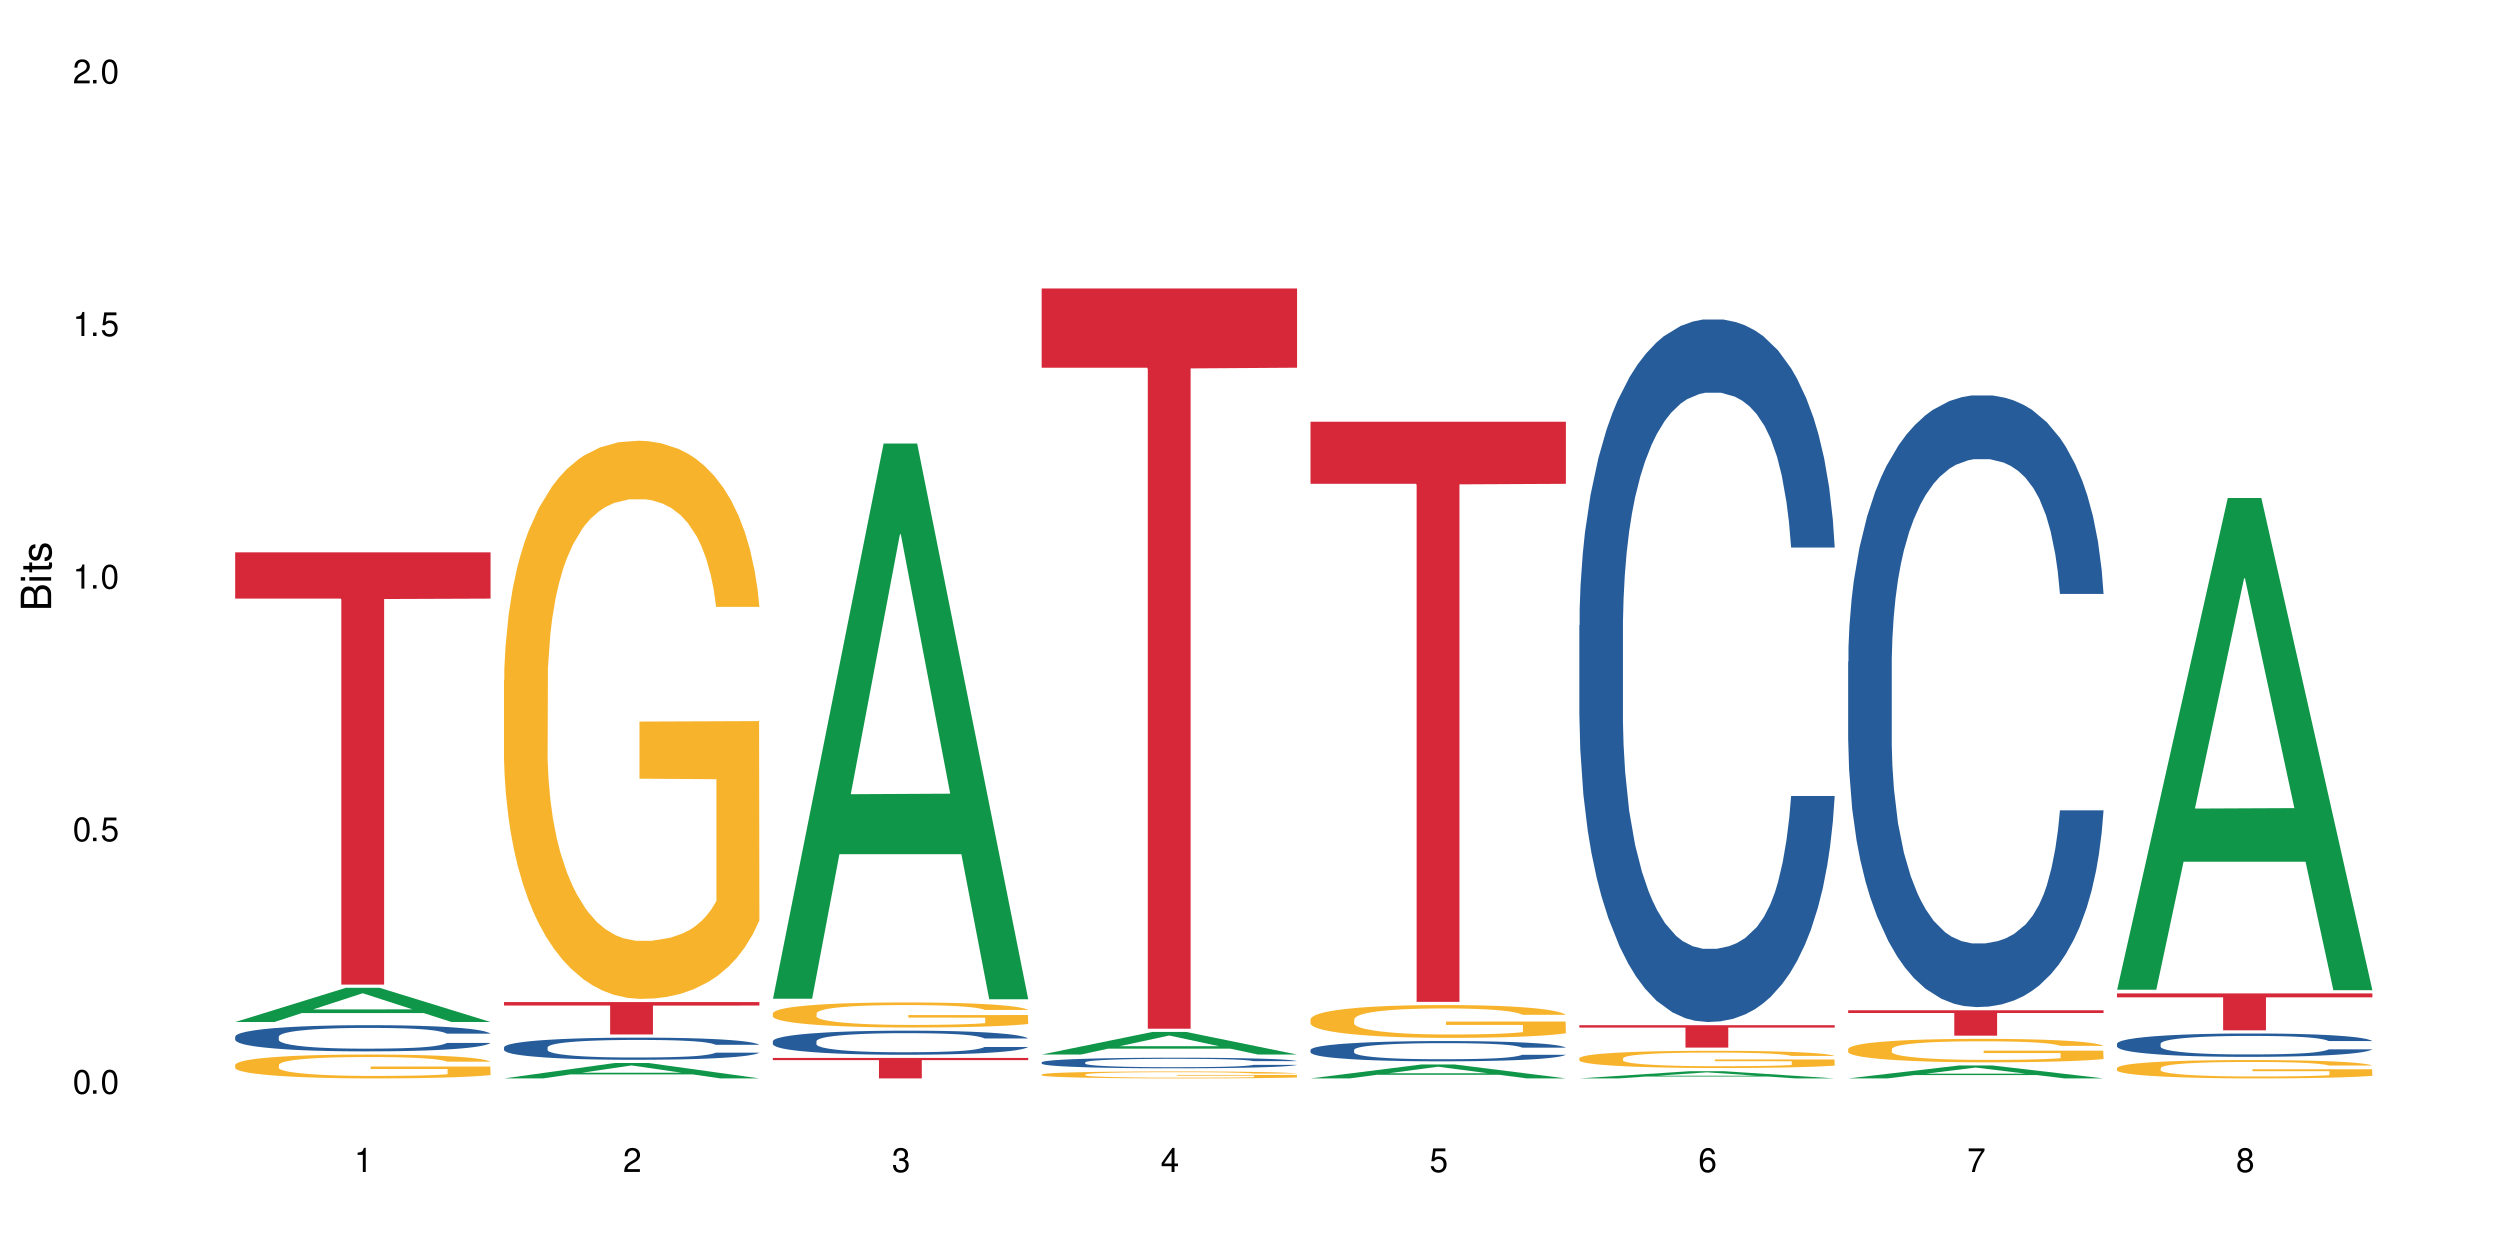 <?xml version="1.0" encoding="UTF-8"?>
<svg xmlns="http://www.w3.org/2000/svg" xmlns:xlink="http://www.w3.org/1999/xlink" width="720" height="360" viewBox="0 0 720 360">
<defs>
<g>
<g id="glyph-0-0">
</g>
<g id="glyph-0-1">
<path d="M 2.641 -6.938 C 2 -6.938 1.422 -6.656 1.078 -6.172 C 0.641 -5.562 0.406 -4.641 0.406 -3.359 C 0.406 -1.016 1.188 0.219 2.641 0.219 C 4.078 0.219 4.859 -1.016 4.859 -3.297 C 4.859 -4.641 4.656 -5.547 4.203 -6.172 C 3.844 -6.656 3.281 -6.938 2.641 -6.938 Z M 2.641 -6.188 C 3.547 -6.188 4 -5.25 4 -3.375 C 4 -1.406 3.562 -0.484 2.625 -0.484 C 1.734 -0.484 1.281 -1.438 1.281 -3.344 C 1.281 -5.25 1.734 -6.188 2.641 -6.188 Z M 2.641 -6.188 "/>
</g>
<g id="glyph-0-2">
<path d="M 1.828 -1 L 0.828 -1 L 0.828 0 L 1.828 0 Z M 1.828 -1 "/>
</g>
<g id="glyph-0-3">
<path d="M 4.562 -6.797 L 1.062 -6.797 L 0.547 -3.094 L 1.328 -3.094 C 1.719 -3.562 2.047 -3.734 2.578 -3.734 C 3.484 -3.734 4.062 -3.109 4.062 -2.094 C 4.062 -1.125 3.484 -0.531 2.578 -0.531 C 1.828 -0.531 1.375 -0.906 1.188 -1.672 L 0.328 -1.672 C 0.453 -1.109 0.547 -0.844 0.75 -0.594 C 1.125 -0.078 1.828 0.219 2.594 0.219 C 3.969 0.219 4.922 -0.781 4.922 -2.219 C 4.922 -3.562 4.031 -4.484 2.719 -4.484 C 2.25 -4.484 1.859 -4.359 1.469 -4.062 L 1.734 -5.969 L 4.562 -5.969 Z M 4.562 -6.797 "/>
</g>
<g id="glyph-0-4">
<path d="M 2.484 -4.938 L 2.484 0 L 3.328 0 L 3.328 -6.938 L 2.766 -6.938 C 2.469 -5.875 2.281 -5.734 0.984 -5.562 L 0.984 -4.938 Z M 2.484 -4.938 "/>
</g>
<g id="glyph-0-5">
<path d="M 4.859 -0.828 L 1.281 -0.828 C 1.359 -1.406 1.672 -1.781 2.5 -2.281 L 3.469 -2.828 C 4.406 -3.344 4.906 -4.062 4.906 -4.906 C 4.906 -5.484 4.672 -6.031 4.266 -6.406 C 3.859 -6.766 3.375 -6.938 2.719 -6.938 C 1.859 -6.938 1.219 -6.625 0.844 -6.031 C 0.609 -5.672 0.5 -5.234 0.484 -4.531 L 1.328 -4.531 C 1.359 -5.016 1.406 -5.281 1.531 -5.516 C 1.75 -5.938 2.188 -6.203 2.703 -6.203 C 3.469 -6.203 4.031 -5.641 4.031 -4.891 C 4.031 -4.344 3.719 -3.859 3.125 -3.516 L 2.234 -3 C 0.812 -2.172 0.406 -1.531 0.328 -0.016 L 4.859 -0.016 Z M 4.859 -0.828 "/>
</g>
<g id="glyph-0-6">
<path d="M 2.125 -3.188 L 2.578 -3.188 C 3.5 -3.188 3.984 -2.766 3.984 -1.922 C 3.984 -1.062 3.469 -0.531 2.594 -0.531 C 1.656 -0.531 1.203 -1 1.156 -2.016 L 0.312 -2.016 C 0.344 -1.453 0.438 -1.094 0.609 -0.781 C 0.953 -0.109 1.625 0.219 2.547 0.219 C 3.953 0.219 4.859 -0.625 4.859 -1.938 C 4.859 -2.828 4.516 -3.297 3.703 -3.594 C 4.344 -3.844 4.656 -4.328 4.656 -5.031 C 4.656 -6.219 3.875 -6.938 2.578 -6.938 C 1.203 -6.938 0.484 -6.172 0.453 -4.703 L 1.297 -4.703 C 1.312 -5.125 1.344 -5.359 1.453 -5.578 C 1.641 -5.969 2.062 -6.203 2.594 -6.203 C 3.344 -6.203 3.797 -5.75 3.797 -5 C 3.797 -4.516 3.609 -4.219 3.25 -4.047 C 3.016 -3.953 2.703 -3.922 2.125 -3.906 Z M 2.125 -3.188 "/>
</g>
<g id="glyph-0-7">
<path d="M 3.141 -1.672 L 3.141 0 L 3.984 0 L 3.984 -1.672 L 4.984 -1.672 L 4.984 -2.438 L 3.984 -2.438 L 3.984 -6.938 L 3.359 -6.938 L 0.266 -2.578 L 0.266 -1.672 Z M 3.141 -2.438 L 1 -2.438 L 3.141 -5.5 Z M 3.141 -2.438 "/>
</g>
<g id="glyph-0-8">
<path d="M 4.781 -5.125 C 4.609 -6.266 3.891 -6.938 2.844 -6.938 C 2.094 -6.938 1.422 -6.578 1.031 -5.953 C 0.594 -5.266 0.406 -4.422 0.406 -3.172 C 0.406 -2 0.578 -1.25 0.984 -0.641 C 1.359 -0.078 1.953 0.219 2.703 0.219 C 3.984 0.219 4.922 -0.75 4.922 -2.094 C 4.922 -3.375 4.062 -4.281 2.844 -4.281 C 2.172 -4.281 1.641 -4.031 1.281 -3.516 C 1.281 -5.234 1.828 -6.188 2.797 -6.188 C 3.391 -6.188 3.797 -5.797 3.938 -5.125 Z M 2.734 -3.531 C 3.547 -3.531 4.062 -2.953 4.062 -2.031 C 4.062 -1.156 3.484 -0.531 2.703 -0.531 C 1.922 -0.531 1.328 -1.188 1.328 -2.078 C 1.328 -2.938 1.906 -3.531 2.734 -3.531 Z M 2.734 -3.531 "/>
</g>
<g id="glyph-0-9">
<path d="M 4.984 -6.797 L 0.438 -6.797 L 0.438 -5.969 L 4.109 -5.969 C 2.5 -3.656 1.828 -2.234 1.328 0 L 2.219 0 C 2.594 -2.172 3.453 -4.047 4.984 -6.094 Z M 4.984 -6.797 "/>
</g>
<g id="glyph-0-10">
<path d="M 3.75 -3.656 C 4.469 -4.094 4.688 -4.438 4.688 -5.078 C 4.688 -6.172 3.844 -6.938 2.641 -6.938 C 1.438 -6.938 0.594 -6.172 0.594 -5.094 C 0.594 -4.438 0.812 -4.094 1.516 -3.656 C 0.734 -3.266 0.359 -2.703 0.359 -1.922 C 0.359 -0.656 1.281 0.219 2.641 0.219 C 3.984 0.219 4.922 -0.656 4.922 -1.922 C 4.922 -2.703 4.531 -3.266 3.75 -3.656 Z M 2.641 -6.188 C 3.359 -6.188 3.812 -5.75 3.812 -5.062 C 3.812 -4.406 3.344 -3.984 2.641 -3.984 C 1.922 -3.984 1.453 -4.406 1.453 -5.078 C 1.453 -5.75 1.922 -6.188 2.641 -6.188 Z M 2.641 -3.266 C 3.484 -3.266 4.062 -2.719 4.062 -1.906 C 4.062 -1.078 3.484 -0.531 2.625 -0.531 C 1.797 -0.531 1.219 -1.094 1.219 -1.906 C 1.219 -2.719 1.781 -3.266 2.641 -3.266 Z M 2.641 -3.266 "/>
</g>
<g id="glyph-1-0">
</g>
<g id="glyph-1-1">
<path d="M 0 -0.953 L 0 -4.891 C 0 -5.719 -0.234 -6.344 -0.734 -6.797 C -1.188 -7.234 -1.812 -7.469 -2.5 -7.469 C -3.547 -7.469 -4.188 -7 -4.625 -5.875 C -4.984 -6.688 -5.625 -7.094 -6.531 -7.094 C -7.172 -7.094 -7.734 -6.859 -8.141 -6.391 C -8.562 -5.922 -8.75 -5.344 -8.75 -4.5 L -8.75 -0.953 Z M -4.984 -2.062 L -7.766 -2.062 L -7.766 -4.219 C -7.766 -4.844 -7.688 -5.203 -7.453 -5.5 C -7.219 -5.812 -6.859 -5.969 -6.375 -5.969 C -5.891 -5.969 -5.531 -5.812 -5.297 -5.5 C -5.062 -5.203 -4.984 -4.844 -4.984 -4.219 Z M -0.984 -2.062 L -4 -2.062 L -4 -4.781 C -4 -5.766 -3.438 -6.359 -2.484 -6.359 C -1.547 -6.359 -0.984 -5.766 -0.984 -4.781 Z M -0.984 -2.062 "/>
</g>
<g id="glyph-1-2">
<path d="M -6.281 -1.797 L -6.281 -0.797 L 0 -0.797 L 0 -1.797 Z M -8.75 -1.797 L -8.75 -0.797 L -7.484 -0.797 L -7.484 -1.797 Z M -8.75 -1.797 "/>
</g>
<g id="glyph-1-3">
<path d="M -6.281 -3.047 L -6.281 -2.016 L -8.016 -2.016 L -8.016 -1.016 L -6.281 -1.016 L -6.281 -0.172 L -5.469 -0.172 L -5.469 -1.016 L -0.719 -1.016 C -0.078 -1.016 0.281 -1.453 0.281 -2.234 C 0.281 -2.5 0.25 -2.719 0.188 -3.047 L -0.641 -3.047 C -0.609 -2.906 -0.594 -2.766 -0.594 -2.562 C -0.594 -2.141 -0.719 -2.016 -1.156 -2.016 L -5.469 -2.016 L -5.469 -3.047 Z M -6.281 -3.047 "/>
</g>
<g id="glyph-1-4">
<path d="M -4.531 -5.25 C -5.766 -5.25 -6.469 -4.422 -6.469 -2.969 C -6.469 -1.516 -5.719 -0.562 -4.547 -0.562 C -3.562 -0.562 -3.094 -1.062 -2.734 -2.562 L -2.516 -3.484 C -2.344 -4.188 -2.094 -4.469 -1.641 -4.469 C -1.047 -4.469 -0.641 -3.875 -0.641 -3 C -0.641 -2.453 -0.797 -2 -1.062 -1.75 C -1.25 -1.594 -1.422 -1.531 -1.875 -1.469 L -1.875 -0.406 C -0.422 -0.453 0.281 -1.266 0.281 -2.922 C 0.281 -4.5 -0.5 -5.516 -1.719 -5.516 C -2.656 -5.516 -3.172 -4.984 -3.469 -3.734 L -3.703 -2.766 C -3.891 -1.953 -4.156 -1.609 -4.594 -1.609 C -5.188 -1.609 -5.547 -2.125 -5.547 -2.938 C -5.547 -3.75 -5.203 -4.172 -4.531 -4.203 Z M -4.531 -5.25 "/>
</g>
</g>
</defs>
<rect x="-72" y="-36" width="864" height="432" fill="rgb(100%, 100%, 100%)" fill-opacity="1"/>
<path fill-rule="nonzero" fill="rgb(6.275%, 58.824%, 28.235%)" fill-opacity="1" d="M 67.73 294.336 L 67.809 294.324 L 99.637 284.484 L 109.301 284.484 L 141.281 294.344 L 130.047 294.344 L 122.031 291.77 L 86.906 291.77 L 79.047 294.336 L 67.73 294.336 L 90.285 290.703 L 118.809 290.695 L 104.586 286.094 L 104.43 286.086 L 104.27 286.113 L 90.207 290.695 L 90.285 290.703 Z M 67.73 294.336 "/>
<path fill-rule="nonzero" fill="rgb(14.51%, 36.078%, 60%)" fill-opacity="1" d="M 67.73 298.539 L 67.82 298.531 L 67.82 298.363 L 68.09 298.102 L 68.719 297.773 L 69.344 297.543 L 70.961 297.137 L 73.203 296.746 L 75.535 296.441 L 77.238 296.262 L 78.766 296.125 L 82.262 295.871 L 84.504 295.738 L 86.926 295.621 L 89.887 295.504 L 92.039 295.438 L 96.883 295.324 L 100.469 295.277 L 103.25 295.258 L 109.262 295.258 L 112.848 295.285 L 115.449 295.32 L 118.32 295.375 L 120.742 295.438 L 124.957 295.586 L 128.727 295.781 L 130.43 295.891 L 133.121 296.105 L 135.184 296.312 L 136.617 296.492 L 138.234 296.746 L 139.668 297.055 L 140.746 297.406 L 141.281 297.703 L 128.727 297.703 L 128.098 297.43 L 127.379 297.215 L 126.035 296.93 L 124.688 296.73 L 122.805 296.531 L 121.102 296.402 L 118.77 296.27 L 116.707 296.188 L 114.555 296.125 L 112.488 296.082 L 108.543 296.043 L 103.969 296.043 L 102.266 296.055 L 98.766 296.113 L 96.883 296.16 L 94.191 296.258 L 92.309 296.348 L 90.066 296.484 L 88.539 296.602 L 86.656 296.781 L 85.312 296.938 L 83.785 297.164 L 82.891 297.34 L 82.082 297.531 L 81.363 297.758 L 80.828 298 L 80.469 298.254 L 80.289 298.504 L 80.289 299.57 L 80.469 299.82 L 80.918 300.109 L 82.082 300.527 L 83.785 300.895 L 85.762 301.184 L 87.645 301.391 L 88.719 301.488 L 90.156 301.598 L 92.398 301.734 L 95.629 301.871 L 97.512 301.93 L 100.383 301.984 L 103.34 302.012 L 107.289 302.012 L 110.785 301.984 L 113.117 301.949 L 115.539 301.895 L 118.859 301.777 L 120.922 301.668 L 122.715 301.535 L 124.062 301.402 L 124.957 301.293 L 126.305 301.082 L 127.379 300.848 L 128.188 300.605 L 128.727 300.371 L 141.281 300.371 L 140.746 300.645 L 139.938 300.914 L 139.129 301.113 L 137.875 301.355 L 136.441 301.57 L 134.375 301.812 L 132.672 301.969 L 130.43 302.141 L 128.367 302.273 L 126.125 302.391 L 122.805 302.527 L 120.652 302.598 L 118.32 302.66 L 115.539 302.715 L 112.043 302.762 L 108.273 302.789 L 104.777 302.797 L 101.008 302.781 L 98.227 302.754 L 94.551 302.691 L 89.977 302.57 L 86.656 302.438 L 84.055 302.309 L 81.812 302.168 L 79.301 301.984 L 76.074 301.68 L 74.098 301.445 L 72.754 301.254 L 71.23 300.984 L 70.152 300.742 L 68.898 300.355 L 68 299.867 L 67.73 299.488 Z M 67.73 298.539 "/>
<path fill-rule="nonzero" fill="rgb(96.863%, 70.196%, 16.863%)" fill-opacity="1" d="M 67.73 306.652 L 67.82 306.648 L 67.82 306.523 L 68.18 306.238 L 69.078 305.852 L 70.242 305.531 L 71.5 305.277 L 72.305 305.148 L 73.652 304.957 L 74.816 304.82 L 77.777 304.539 L 81.543 304.273 L 83.609 304.16 L 85.941 304.055 L 89.258 303.938 L 90.785 303.891 L 95.449 303.793 L 100.738 303.73 L 106.57 303.711 L 109.262 303.715 L 112.938 303.742 L 117.961 303.809 L 120.832 303.875 L 123.074 303.938 L 125.406 304.016 L 128.277 304.145 L 130.969 304.293 L 133.121 304.445 L 135.273 304.633 L 137.066 304.832 L 138.594 305.055 L 139.938 305.316 L 140.746 305.535 L 141.281 305.758 L 128.816 305.758 L 128.098 305.535 L 127.289 305.367 L 125.945 305.16 L 124.598 305.008 L 123.254 304.891 L 120.742 304.727 L 118.59 304.625 L 115.898 304.539 L 113.297 304.48 L 110.336 304.445 L 108.543 304.434 L 103.789 304.434 L 99.484 304.477 L 96.973 304.527 L 95.18 304.574 L 92.668 304.672 L 91.141 304.746 L 90.246 304.797 L 87.555 304.992 L 85.762 305.168 L 84.773 305.285 L 83.52 305.473 L 82.621 305.645 L 81.633 305.895 L 81.098 306.082 L 80.379 306.508 L 80.289 307.641 L 80.559 307.879 L 81.098 308.137 L 81.812 308.359 L 82.891 308.598 L 83.965 308.781 L 85.852 309.027 L 87.465 309.188 L 88.719 309.297 L 91.141 309.465 L 92.129 309.523 L 94.461 309.637 L 96.883 309.723 L 99.844 309.797 L 102.086 309.836 L 105.672 309.867 L 110.246 309.867 L 115.629 309.828 L 119.039 309.777 L 121.371 309.73 L 122.895 309.684 L 124.777 309.617 L 126.125 309.555 L 127.379 309.484 L 128.906 309.379 L 128.906 307.879 L 106.75 307.871 L 106.75 307.168 L 141.195 307.16 L 141.281 309.617 L 139.398 309.785 L 137.066 309.949 L 134.824 310.074 L 132.492 310.18 L 129.176 310.301 L 126.484 310.375 L 122.355 310.465 L 118.59 310.52 L 114.645 310.559 L 111.145 310.578 L 107.02 310.582 L 103.34 310.57 L 99.395 310.531 L 96.254 310.48 L 93.383 310.418 L 90.516 310.336 L 86.926 310.207 L 84.594 310.098 L 82.172 309.969 L 79.75 309.812 L 77.598 309.641 L 76.164 309.508 L 74.727 309.359 L 73.203 309.172 L 71.766 308.957 L 70.691 308.762 L 69.703 308.543 L 68.988 308.336 L 68.27 308.055 L 67.91 307.828 L 67.73 307.633 Z M 67.73 306.652 "/>
<path fill-rule="nonzero" fill="rgb(83.922%, 15.686%, 22.353%)" fill-opacity="1" d="M 67.73 159.074 L 141.281 159.074 L 141.281 172.402 L 110.629 172.52 L 110.629 283.57 L 98.297 283.57 L 98.297 172.637 L 98.117 172.402 L 67.73 172.402 Z M 67.73 159.074 "/>
<path fill-rule="nonzero" fill="rgb(6.275%, 58.824%, 28.235%)" fill-opacity="1" d="M 145.156 310.578 L 145.234 310.574 L 177.059 306.137 L 186.723 306.137 L 218.707 310.582 L 207.469 310.582 L 199.453 309.422 L 164.328 309.422 L 156.469 310.578 L 145.156 310.578 L 167.707 308.941 L 196.23 308.938 L 182.008 306.863 L 181.852 306.859 L 181.695 306.871 L 167.629 308.938 L 167.707 308.941 Z M 145.156 310.578 "/>
<path fill-rule="nonzero" fill="rgb(14.51%, 36.078%, 60%)" fill-opacity="1" d="M 145.156 301.617 L 145.242 301.609 L 145.242 301.469 L 145.512 301.25 L 146.141 300.969 L 146.77 300.777 L 148.383 300.43 L 150.625 300.098 L 152.957 299.844 L 154.664 299.691 L 156.188 299.574 L 159.684 299.359 L 161.93 299.246 L 164.352 299.148 L 167.309 299.047 L 169.461 298.988 L 174.305 298.898 L 177.895 298.855 L 180.676 298.84 L 186.684 298.84 L 190.273 298.863 L 192.875 298.891 L 195.742 298.938 L 198.164 298.988 L 202.383 299.117 L 206.148 299.281 L 207.852 299.375 L 210.543 299.555 L 212.605 299.73 L 214.043 299.883 L 215.656 300.098 L 217.094 300.359 L 218.168 300.66 L 218.707 300.91 L 206.148 300.91 L 205.52 300.676 L 204.805 300.496 L 203.457 300.258 L 202.113 300.086 L 200.23 299.918 L 198.523 299.809 L 196.191 299.695 L 194.129 299.625 L 191.977 299.574 L 189.914 299.539 L 185.969 299.504 L 181.391 299.504 L 179.688 299.516 L 176.191 299.562 L 174.305 299.602 L 171.613 299.684 L 169.73 299.762 L 167.488 299.875 L 165.965 299.977 L 164.082 300.129 L 162.734 300.262 L 161.211 300.453 L 160.312 300.602 L 159.508 300.766 L 158.789 300.957 L 158.25 301.16 L 157.891 301.375 L 157.711 301.586 L 157.711 302.492 L 157.891 302.703 L 158.34 302.945 L 159.508 303.301 L 161.211 303.613 L 163.184 303.855 L 165.066 304.031 L 166.145 304.113 L 167.578 304.207 L 169.82 304.324 L 173.051 304.441 L 174.934 304.488 L 177.805 304.535 L 180.766 304.559 L 184.711 304.559 L 188.211 304.535 L 190.543 304.504 L 192.965 304.457 L 196.281 304.359 L 198.344 304.266 L 200.141 304.156 L 201.484 304.043 L 202.383 303.949 L 203.727 303.77 L 204.805 303.57 L 205.609 303.367 L 206.148 303.168 L 218.707 303.168 L 218.168 303.402 L 217.359 303.629 L 216.555 303.797 L 215.297 304.004 L 213.863 304.184 L 211.801 304.387 L 210.094 304.523 L 207.852 304.668 L 205.789 304.777 L 203.547 304.879 L 200.23 304.996 L 198.074 305.055 L 195.742 305.105 L 192.965 305.152 L 189.465 305.191 L 185.699 305.215 L 182.199 305.223 L 178.434 305.211 L 175.652 305.188 L 171.973 305.137 L 167.398 305.031 L 164.082 304.918 L 161.48 304.809 L 159.238 304.691 L 156.727 304.535 L 153.496 304.277 L 151.523 304.078 L 150.176 303.914 L 148.652 303.688 L 147.574 303.484 L 146.32 303.156 L 145.422 302.742 L 145.156 302.422 Z M 145.156 301.617 "/>
<path fill-rule="nonzero" fill="rgb(96.863%, 70.196%, 16.863%)" fill-opacity="1" d="M 145.156 195.777 L 145.242 195.633 L 145.242 192.695 L 145.602 186.09 L 146.5 176.984 L 147.664 169.5 L 148.922 163.625 L 149.73 160.543 L 151.074 156.137 L 152.242 152.906 L 155.199 146.301 L 158.969 140.133 L 161.031 137.492 L 163.363 134.996 L 166.684 132.207 L 168.207 131.18 L 172.871 128.828 L 178.164 127.359 L 183.992 126.922 L 186.684 127.066 L 190.363 127.656 L 195.387 129.27 L 198.254 130.738 L 200.496 132.207 L 202.828 134.113 L 205.699 137.051 L 208.391 140.574 L 210.543 144.098 L 212.695 148.504 L 214.492 153.203 L 216.016 158.34 L 217.359 164.508 L 218.168 169.645 L 218.707 174.785 L 206.238 174.785 L 205.52 169.645 L 204.715 165.68 L 203.367 160.836 L 202.023 157.312 L 200.676 154.523 L 198.164 150.707 L 196.012 148.355 L 193.32 146.301 L 190.723 144.98 L 187.762 144.098 L 185.969 143.805 L 181.211 143.805 L 176.906 144.832 L 174.395 146.008 L 172.602 147.18 L 170.09 149.383 L 168.566 151.145 L 167.668 152.32 L 164.977 156.871 L 163.184 160.984 L 162.195 163.773 L 160.941 168.176 L 160.043 172.141 L 159.059 178.016 L 158.52 182.418 L 157.801 192.402 L 157.711 218.828 L 157.98 224.41 L 158.52 230.43 L 159.238 235.715 L 160.312 241.293 L 161.391 245.551 L 163.273 251.277 L 164.887 255.094 L 166.145 257.59 L 168.566 261.555 L 169.551 262.875 L 171.883 265.52 L 174.305 267.574 L 177.266 269.336 L 179.508 270.215 L 183.098 270.949 L 187.672 270.949 L 193.055 270.07 L 196.461 268.895 L 198.793 267.723 L 200.32 266.691 L 202.203 265.078 L 203.547 263.609 L 204.805 261.996 L 206.328 259.5 L 206.328 224.41 L 184.172 224.262 L 184.172 207.816 L 218.617 207.672 L 218.707 265.078 L 216.824 269.043 L 214.492 272.859 L 212.25 275.797 L 209.918 278.293 L 206.598 281.082 L 203.906 282.844 L 199.781 284.898 L 196.012 286.219 L 192.066 287.102 L 188.566 287.543 L 184.441 287.688 L 180.766 287.395 L 176.816 286.516 L 173.68 285.34 L 170.809 283.871 L 167.938 281.961 L 164.352 278.879 L 162.016 276.383 L 159.594 273.301 L 157.172 269.629 L 155.02 265.664 L 153.586 262.582 L 152.152 259.059 L 150.625 254.652 L 149.191 249.66 L 148.113 245.109 L 147.129 239.973 L 146.41 235.125 L 145.691 228.52 L 145.332 223.234 L 145.156 218.684 Z M 145.156 195.777 "/>
<path fill-rule="nonzero" fill="rgb(83.922%, 15.686%, 22.353%)" fill-opacity="1" d="M 145.156 288.602 L 218.707 288.602 L 218.707 289.602 L 188.051 289.609 L 188.051 297.926 L 175.719 297.926 L 175.719 289.617 L 175.539 289.602 L 145.156 289.602 Z M 145.156 288.602 "/>
<path fill-rule="nonzero" fill="rgb(6.275%, 58.824%, 28.235%)" fill-opacity="1" d="M 222.578 287.641 L 222.656 287.488 L 254.48 127.742 L 264.148 127.742 L 296.129 287.789 L 284.895 287.789 L 276.879 246.012 L 241.75 246.012 L 233.895 287.641 L 222.578 287.641 L 245.129 228.73 L 273.656 228.578 L 259.434 153.891 L 259.273 153.738 L 259.117 154.191 L 245.051 228.578 L 245.129 228.73 Z M 222.578 287.641 "/>
<path fill-rule="nonzero" fill="rgb(14.51%, 36.078%, 60%)" fill-opacity="1" d="M 222.578 299.852 L 222.668 299.848 L 222.668 299.695 L 222.938 299.453 L 223.562 299.148 L 224.191 298.941 L 225.809 298.566 L 228.051 298.207 L 230.383 297.926 L 232.086 297.762 L 233.609 297.637 L 237.109 297.402 L 239.352 297.281 L 241.773 297.172 L 244.734 297.066 L 246.887 297 L 251.73 296.902 L 255.316 296.855 L 258.098 296.836 L 264.109 296.836 L 267.695 296.863 L 270.297 296.895 L 273.168 296.945 L 275.59 297 L 279.805 297.141 L 283.57 297.32 L 285.277 297.418 L 287.969 297.617 L 290.031 297.805 L 291.465 297.973 L 293.082 298.207 L 294.516 298.492 L 295.59 298.812 L 296.129 299.086 L 283.57 299.086 L 282.945 298.832 L 282.227 298.637 L 280.883 298.375 L 279.535 298.191 L 277.652 298.008 L 275.949 297.887 L 273.617 297.77 L 271.551 297.691 L 269.398 297.637 L 267.336 297.598 L 263.391 297.559 L 258.816 297.559 L 257.109 297.57 L 253.613 297.621 L 251.73 297.668 L 249.039 297.754 L 247.156 297.84 L 244.914 297.965 L 243.387 298.074 L 241.504 298.238 L 240.16 298.383 L 238.633 298.594 L 237.738 298.75 L 236.93 298.926 L 236.211 299.137 L 235.672 299.359 L 235.316 299.594 L 235.137 299.82 L 235.137 300.801 L 235.316 301.031 L 235.762 301.297 L 236.93 301.684 L 238.633 302.02 L 240.605 302.285 L 242.492 302.477 L 243.566 302.562 L 245.004 302.664 L 247.246 302.793 L 250.473 302.918 L 252.355 302.969 L 255.227 303.02 L 258.188 303.047 L 262.133 303.047 L 265.633 303.02 L 267.965 302.988 L 270.387 302.938 L 273.707 302.828 L 275.77 302.727 L 277.562 302.609 L 278.906 302.488 L 279.805 302.387 L 281.148 302.191 L 282.227 301.977 L 283.035 301.754 L 283.57 301.539 L 296.129 301.539 L 295.59 301.789 L 294.785 302.039 L 293.977 302.223 L 292.723 302.445 L 291.285 302.641 L 289.223 302.863 L 287.52 303.008 L 285.277 303.164 L 283.215 303.285 L 280.973 303.395 L 277.652 303.52 L 275.5 303.582 L 273.168 303.641 L 270.387 303.691 L 266.887 303.734 L 263.121 303.762 L 259.621 303.766 L 255.855 303.754 L 253.074 303.73 L 249.398 303.672 L 244.824 303.559 L 241.504 303.438 L 238.902 303.316 L 236.66 303.191 L 234.148 303.02 L 230.918 302.742 L 228.945 302.527 L 227.602 302.348 L 226.074 302.102 L 225 301.879 L 223.742 301.523 L 222.848 301.074 L 222.578 300.727 Z M 222.578 299.852 "/>
<path fill-rule="nonzero" fill="rgb(96.863%, 70.196%, 16.863%)" fill-opacity="1" d="M 222.578 291.797 L 222.668 291.789 L 222.668 291.656 L 223.027 291.359 L 223.922 290.953 L 225.09 290.617 L 226.344 290.352 L 227.152 290.215 L 228.496 290.016 L 229.664 289.871 L 232.625 289.574 L 236.391 289.297 L 238.453 289.18 L 240.785 289.066 L 244.105 288.941 L 245.629 288.895 L 250.293 288.789 L 255.586 288.723 L 261.418 288.703 L 264.109 288.711 L 267.785 288.738 L 272.809 288.809 L 275.68 288.875 L 277.922 288.941 L 280.254 289.027 L 283.125 289.16 L 285.816 289.316 L 287.969 289.477 L 290.121 289.672 L 291.914 289.883 L 293.438 290.113 L 294.785 290.391 L 295.59 290.621 L 296.129 290.852 L 283.66 290.852 L 282.945 290.621 L 282.137 290.445 L 280.793 290.227 L 279.445 290.07 L 278.102 289.941 L 275.59 289.773 L 273.438 289.668 L 270.746 289.574 L 268.145 289.516 L 265.184 289.477 L 263.391 289.461 L 258.637 289.461 L 254.332 289.508 L 251.82 289.562 L 250.023 289.613 L 247.512 289.711 L 245.988 289.793 L 245.094 289.844 L 242.402 290.047 L 240.605 290.234 L 239.621 290.359 L 238.363 290.555 L 237.469 290.734 L 236.48 291 L 235.941 291.195 L 235.227 291.645 L 235.137 292.832 L 235.406 293.082 L 235.941 293.352 L 236.66 293.59 L 237.738 293.84 L 238.812 294.031 L 240.695 294.289 L 242.312 294.461 L 243.566 294.57 L 245.988 294.75 L 246.977 294.809 L 249.309 294.93 L 251.73 295.02 L 254.691 295.098 L 256.934 295.141 L 260.52 295.172 L 265.094 295.172 L 270.477 295.133 L 273.887 295.078 L 276.219 295.027 L 277.742 294.98 L 279.625 294.906 L 280.973 294.844 L 282.227 294.77 L 283.75 294.656 L 283.75 293.082 L 261.598 293.074 L 261.598 292.336 L 296.039 292.328 L 296.129 294.906 L 294.246 295.086 L 291.914 295.258 L 289.672 295.391 L 287.34 295.5 L 284.02 295.625 L 281.328 295.707 L 277.203 295.797 L 273.438 295.859 L 269.488 295.898 L 265.992 295.918 L 261.867 295.922 L 258.188 295.91 L 254.242 295.871 L 251.102 295.816 L 248.23 295.754 L 245.359 295.668 L 241.773 295.527 L 239.441 295.414 L 237.02 295.277 L 234.598 295.113 L 232.445 294.934 L 231.008 294.797 L 229.574 294.637 L 228.051 294.441 L 226.613 294.215 L 225.539 294.012 L 224.551 293.781 L 223.832 293.562 L 223.117 293.266 L 222.758 293.027 L 222.578 292.824 Z M 222.578 291.797 "/>
<path fill-rule="nonzero" fill="rgb(83.922%, 15.686%, 22.353%)" fill-opacity="1" d="M 222.578 304.68 L 296.129 304.68 L 296.129 305.312 L 265.477 305.316 L 265.477 310.582 L 253.141 310.582 L 253.141 305.324 L 252.965 305.312 L 222.578 305.312 Z M 222.578 304.68 "/>
<path fill-rule="nonzero" fill="rgb(6.275%, 58.824%, 28.235%)" fill-opacity="1" d="M 300 303.703 L 300.078 303.695 L 331.906 297.191 L 341.57 297.191 L 373.555 303.711 L 362.316 303.711 L 354.301 302.008 L 319.176 302.008 L 311.316 303.703 L 300 303.703 L 322.555 301.305 L 351.078 301.297 L 336.855 298.254 L 336.699 298.25 L 336.543 298.266 L 322.477 301.297 L 322.555 301.305 Z M 300 303.703 "/>
<path fill-rule="nonzero" fill="rgb(14.51%, 36.078%, 60%)" fill-opacity="1" d="M 300 305.945 L 300.09 305.945 L 300.09 305.879 L 300.359 305.773 L 300.988 305.637 L 301.617 305.547 L 303.23 305.383 L 305.473 305.223 L 307.805 305.102 L 309.508 305.027 L 311.035 304.973 L 314.531 304.871 L 316.773 304.816 L 319.195 304.77 L 322.156 304.723 L 324.309 304.695 L 329.152 304.652 L 332.742 304.633 L 335.52 304.621 L 341.531 304.621 L 345.117 304.633 L 347.719 304.648 L 350.59 304.672 L 353.012 304.695 L 357.227 304.758 L 360.996 304.836 L 362.699 304.879 L 365.391 304.965 L 367.453 305.047 L 368.891 305.121 L 370.504 305.223 L 371.938 305.348 L 373.016 305.492 L 373.555 305.609 L 360.996 305.609 L 360.367 305.5 L 359.648 305.414 L 358.305 305.297 L 356.961 305.219 L 355.074 305.137 L 353.371 305.086 L 351.039 305.031 L 348.977 305 L 346.824 304.973 L 344.762 304.957 L 340.812 304.941 L 336.238 304.941 L 334.535 304.945 L 331.035 304.969 L 329.152 304.988 L 326.461 305.027 L 324.578 305.062 L 322.336 305.117 L 320.812 305.164 L 318.926 305.238 L 317.582 305.301 L 316.059 305.395 L 315.16 305.461 L 314.352 305.539 L 313.637 305.633 L 313.098 305.73 L 312.738 305.832 L 312.559 305.934 L 312.559 306.363 L 312.738 306.465 L 313.188 306.582 L 314.352 306.75 L 316.059 306.898 L 318.031 307.016 L 319.914 307.098 L 320.992 307.137 L 322.426 307.18 L 324.668 307.238 L 327.898 307.293 L 329.781 307.316 L 332.652 307.336 L 335.609 307.348 L 339.559 307.348 L 343.055 307.336 L 345.387 307.324 L 347.809 307.301 L 351.129 307.254 L 353.191 307.211 L 354.984 307.156 L 356.332 307.105 L 357.227 307.059 L 358.574 306.973 L 359.648 306.879 L 360.457 306.781 L 360.996 306.688 L 373.555 306.688 L 373.016 306.797 L 372.207 306.906 L 371.402 306.988 L 370.145 307.086 L 368.711 307.172 L 366.645 307.27 L 364.941 307.332 L 362.699 307.402 L 360.637 307.453 L 358.395 307.5 L 355.074 307.559 L 352.922 307.586 L 350.59 307.609 L 347.809 307.633 L 344.312 307.652 L 340.543 307.664 L 337.047 307.664 L 333.277 307.66 L 330.5 307.648 L 326.82 307.625 L 322.246 307.574 L 318.926 307.52 L 316.324 307.469 L 314.082 307.414 L 311.57 307.336 L 308.344 307.215 L 306.371 307.121 L 305.023 307.043 L 303.5 306.934 L 302.422 306.836 L 301.168 306.68 L 300.27 306.484 L 300 306.332 Z M 300 305.945 "/>
<path fill-rule="nonzero" fill="rgb(96.863%, 70.196%, 16.863%)" fill-opacity="1" d="M 300 309.438 L 300.09 309.434 L 300.09 309.398 L 300.449 309.316 L 301.348 309.203 L 302.512 309.109 L 303.77 309.035 L 304.574 309 L 305.922 308.941 L 307.086 308.902 L 310.047 308.82 L 313.816 308.742 L 315.879 308.711 L 318.211 308.68 L 321.527 308.645 L 323.055 308.633 L 327.719 308.602 L 333.012 308.586 L 338.84 308.578 L 341.531 308.582 L 345.207 308.59 L 350.23 308.609 L 353.102 308.625 L 355.344 308.645 L 357.676 308.668 L 360.547 308.707 L 363.238 308.75 L 365.391 308.793 L 367.543 308.848 L 369.336 308.906 L 370.863 308.973 L 372.207 309.047 L 373.016 309.113 L 373.555 309.176 L 361.086 309.176 L 360.367 309.113 L 359.559 309.062 L 358.215 309 L 356.871 308.957 L 355.523 308.922 L 353.012 308.875 L 350.859 308.848 L 348.168 308.82 L 345.566 308.805 L 342.609 308.793 L 340.812 308.789 L 336.059 308.789 L 331.754 308.801 L 329.242 308.816 L 327.449 308.832 L 324.938 308.859 L 323.414 308.883 L 322.516 308.895 L 319.824 308.953 L 318.031 309.004 L 317.043 309.039 L 315.789 309.094 L 314.891 309.145 L 313.902 309.215 L 313.367 309.27 L 312.648 309.395 L 312.559 309.723 L 312.828 309.793 L 313.367 309.867 L 314.082 309.934 L 315.16 310.004 L 316.234 310.059 L 318.121 310.129 L 319.734 310.176 L 320.992 310.207 L 323.414 310.258 L 324.398 310.273 L 326.73 310.305 L 329.152 310.332 L 332.113 310.355 L 334.355 310.363 L 337.941 310.375 L 342.52 310.375 L 347.898 310.363 L 351.309 310.348 L 353.641 310.332 L 355.164 310.32 L 357.047 310.301 L 358.395 310.281 L 359.648 310.262 L 361.176 310.23 L 361.176 309.793 L 339.02 309.793 L 339.02 309.586 L 373.465 309.586 L 373.555 310.301 L 371.668 310.352 L 369.336 310.398 L 367.094 310.434 L 364.762 310.465 L 361.445 310.5 L 358.754 310.523 L 354.629 310.547 L 350.859 310.562 L 346.914 310.574 L 343.414 310.582 L 339.289 310.582 L 335.609 310.578 L 331.664 310.566 L 328.523 310.555 L 325.656 310.535 L 322.785 310.512 L 319.195 310.473 L 316.863 310.441 L 314.441 310.402 L 312.02 310.359 L 309.867 310.309 L 308.434 310.27 L 306.996 310.227 L 305.473 310.172 L 304.039 310.109 L 302.961 310.051 L 301.973 309.988 L 301.258 309.926 L 300.539 309.844 L 300.18 309.781 L 300 309.723 Z M 300 309.438 "/>
<path fill-rule="nonzero" fill="rgb(83.922%, 15.686%, 22.353%)" fill-opacity="1" d="M 300 83.078 L 373.555 83.078 L 373.555 105.898 L 342.898 106.102 L 342.898 296.277 L 330.566 296.277 L 330.566 106.301 L 330.387 105.898 L 300 105.898 Z M 300 83.078 "/>
<path fill-rule="nonzero" fill="rgb(6.275%, 58.824%, 28.235%)" fill-opacity="1" d="M 377.426 310.578 L 377.504 310.574 L 409.328 306.574 L 418.992 306.574 L 450.977 310.582 L 439.738 310.582 L 431.723 309.535 L 396.598 309.535 L 388.738 310.578 L 377.426 310.578 L 399.977 309.105 L 428.504 309.102 L 414.277 307.23 L 414.121 307.227 L 413.965 307.238 L 399.898 309.102 L 399.977 309.105 Z M 377.426 310.578 "/>
<path fill-rule="nonzero" fill="rgb(14.51%, 36.078%, 60%)" fill-opacity="1" d="M 377.426 302.367 L 377.516 302.359 L 377.516 302.23 L 377.781 302.031 L 378.41 301.773 L 379.039 301.598 L 380.652 301.281 L 382.895 300.98 L 385.227 300.742 L 386.934 300.605 L 388.457 300.5 L 391.957 300.301 L 394.199 300.199 L 396.621 300.109 L 399.578 300.02 L 401.734 299.965 L 406.574 299.879 L 410.164 299.844 L 412.945 299.828 L 418.953 299.828 L 422.543 299.848 L 425.145 299.875 L 428.016 299.918 L 430.438 299.965 L 434.652 300.082 L 438.418 300.23 L 440.125 300.316 L 442.812 300.484 L 444.879 300.645 L 446.312 300.781 L 447.926 300.98 L 449.363 301.219 L 450.438 301.492 L 450.977 301.719 L 438.418 301.719 L 437.789 301.508 L 437.074 301.34 L 435.727 301.121 L 434.383 300.969 L 432.5 300.812 L 430.793 300.711 L 428.461 300.609 L 426.398 300.547 L 424.246 300.5 L 422.184 300.465 L 418.238 300.434 L 413.664 300.434 L 411.957 300.445 L 408.461 300.488 L 406.574 300.523 L 403.887 300.602 L 402 300.668 L 399.758 300.777 L 398.234 300.867 L 396.352 301.004 L 395.004 301.129 L 393.48 301.305 L 392.582 301.438 L 391.777 301.586 L 391.059 301.762 L 390.52 301.949 L 390.16 302.148 L 389.98 302.34 L 389.98 303.164 L 390.16 303.359 L 390.609 303.582 L 391.777 303.906 L 393.48 304.191 L 395.453 304.414 L 397.336 304.574 L 398.414 304.648 L 399.848 304.734 L 402.09 304.84 L 405.32 304.949 L 407.203 304.988 L 410.074 305.031 L 413.035 305.055 L 416.98 305.055 L 420.48 305.031 L 422.812 305.008 L 425.234 304.965 L 428.551 304.871 L 430.613 304.789 L 432.41 304.688 L 433.754 304.586 L 434.652 304.5 L 435.996 304.332 L 437.074 304.152 L 437.879 303.965 L 438.418 303.785 L 450.977 303.785 L 450.438 303.996 L 449.633 304.207 L 448.824 304.359 L 447.566 304.547 L 446.133 304.711 L 444.07 304.898 L 442.367 305.023 L 440.125 305.156 L 438.059 305.258 L 435.816 305.348 L 432.5 305.453 L 430.348 305.508 L 428.016 305.555 L 425.234 305.598 L 421.734 305.637 L 417.969 305.656 L 414.469 305.66 L 410.703 305.652 L 407.922 305.629 L 404.242 305.582 L 399.668 305.484 L 396.352 305.383 L 393.75 305.285 L 391.508 305.176 L 388.996 305.031 L 385.766 304.797 L 383.793 304.617 L 382.449 304.469 L 380.922 304.258 L 379.848 304.074 L 378.59 303.773 L 377.695 303.395 L 377.426 303.102 Z M 377.426 302.367 "/>
<path fill-rule="nonzero" fill="rgb(96.863%, 70.196%, 16.863%)" fill-opacity="1" d="M 377.426 293.504 L 377.516 293.496 L 377.516 293.324 L 377.871 292.934 L 378.77 292.398 L 379.938 291.957 L 381.191 291.613 L 382 291.434 L 383.344 291.172 L 384.512 290.984 L 387.469 290.594 L 391.238 290.23 L 393.301 290.074 L 395.633 289.93 L 398.953 289.766 L 400.477 289.703 L 405.141 289.566 L 410.434 289.48 L 416.262 289.453 L 418.953 289.461 L 422.633 289.496 L 427.656 289.59 L 430.527 289.68 L 432.77 289.766 L 435.102 289.875 L 437.969 290.051 L 440.66 290.258 L 442.812 290.465 L 444.969 290.723 L 446.762 291 L 448.285 291.301 L 449.633 291.664 L 450.438 291.969 L 450.977 292.27 L 438.508 292.27 L 437.789 291.969 L 436.984 291.734 L 435.637 291.449 L 434.293 291.242 L 432.949 291.078 L 430.438 290.852 L 428.281 290.715 L 425.594 290.594 L 422.992 290.516 L 420.031 290.465 L 418.238 290.445 L 413.484 290.445 L 409.176 290.508 L 406.664 290.578 L 404.871 290.645 L 402.359 290.773 L 400.836 290.879 L 399.938 290.949 L 397.246 291.215 L 395.453 291.457 L 394.469 291.621 L 393.211 291.883 L 392.312 292.113 L 391.328 292.461 L 390.789 292.719 L 390.07 293.305 L 389.98 294.859 L 390.25 295.191 L 390.789 295.543 L 391.508 295.855 L 392.582 296.184 L 393.66 296.434 L 395.543 296.77 L 397.156 296.996 L 398.414 297.141 L 400.836 297.375 L 401.82 297.453 L 404.156 297.609 L 406.574 297.73 L 409.535 297.832 L 411.777 297.887 L 415.367 297.93 L 419.941 297.93 L 425.324 297.875 L 428.73 297.809 L 431.062 297.738 L 432.59 297.676 L 434.473 297.582 L 435.816 297.496 L 437.074 297.402 L 438.598 297.254 L 438.598 295.191 L 416.441 295.18 L 416.441 294.215 L 450.887 294.203 L 450.977 297.582 L 449.094 297.816 L 446.762 298.039 L 444.52 298.215 L 442.188 298.359 L 438.867 298.523 L 436.176 298.629 L 432.051 298.75 L 428.281 298.828 L 424.336 298.879 L 420.84 298.902 L 416.711 298.914 L 413.035 298.895 L 409.086 298.844 L 405.949 298.773 L 403.078 298.688 L 400.207 298.574 L 396.621 298.395 L 394.289 298.246 L 391.867 298.066 L 389.445 297.852 L 387.293 297.617 L 385.855 297.438 L 384.422 297.227 L 382.895 296.969 L 381.461 296.676 L 380.383 296.406 L 379.398 296.105 L 378.68 295.82 L 377.961 295.43 L 377.605 295.121 L 377.426 294.852 Z M 377.426 293.504 "/>
<path fill-rule="nonzero" fill="rgb(83.922%, 15.686%, 22.353%)" fill-opacity="1" d="M 377.426 121.453 L 450.977 121.453 L 450.977 139.34 L 420.324 139.496 L 420.324 288.539 L 407.988 288.539 L 407.988 139.652 L 407.809 139.34 L 377.426 139.34 Z M 377.426 121.453 "/>
<path fill-rule="nonzero" fill="rgb(6.275%, 58.824%, 28.235%)" fill-opacity="1" d="M 454.848 310.582 L 454.926 310.578 L 486.75 308.5 L 496.418 308.5 L 528.398 310.582 L 517.164 310.582 L 509.148 310.039 L 474.023 310.039 L 466.164 310.582 L 454.848 310.582 L 477.402 309.816 L 505.926 309.812 L 491.703 308.84 L 491.547 308.84 L 491.387 308.844 L 477.32 309.812 L 477.402 309.816 Z M 454.848 310.582 "/>
<path fill-rule="nonzero" fill="rgb(14.51%, 36.078%, 60%)" fill-opacity="1" d="M 454.848 180.059 L 454.938 179.875 L 454.938 175.438 L 455.207 168.41 L 455.836 159.531 L 456.461 153.43 L 458.078 142.52 L 460.32 131.977 L 462.652 123.84 L 464.355 119.035 L 465.879 115.336 L 469.379 108.492 L 471.621 104.98 L 474.043 101.836 L 477.004 98.691 L 479.156 96.844 L 484 93.883 L 487.586 92.59 L 490.367 92.035 L 496.379 92.035 L 499.965 92.773 L 502.566 93.699 L 505.438 95.18 L 507.859 96.844 L 512.074 100.91 L 515.844 106.09 L 517.547 109.047 L 520.238 114.781 L 522.301 120.328 L 523.734 125.137 L 525.352 131.977 L 526.785 140.301 L 527.863 149.73 L 528.398 157.684 L 515.844 157.684 L 515.215 150.285 L 514.496 144.555 L 513.152 136.973 L 511.805 131.609 L 509.922 126.246 L 508.219 122.73 L 505.887 119.219 L 503.824 117 L 501.672 115.336 L 499.605 114.227 L 495.66 113.117 L 491.086 113.117 L 489.383 113.484 L 485.883 114.965 L 484 116.262 L 481.309 118.848 L 479.426 121.254 L 477.184 124.953 L 475.656 128.094 L 473.773 132.902 L 472.43 137.156 L 470.902 143.258 L 470.008 147.883 L 469.199 153.059 L 468.48 159.164 L 467.945 165.633 L 467.586 172.477 L 467.406 179.133 L 467.406 207.797 L 467.586 214.453 L 468.035 222.223 L 469.199 233.5 L 470.902 243.305 L 472.879 251.07 L 474.762 256.617 L 475.836 259.207 L 477.273 262.164 L 479.516 265.863 L 482.742 269.562 L 484.629 271.043 L 487.496 272.52 L 490.457 273.262 L 494.406 273.262 L 497.902 272.52 L 500.234 271.598 L 502.656 270.117 L 505.977 266.973 L 508.039 264.016 L 509.832 260.5 L 511.18 256.988 L 512.074 254.027 L 513.422 248.297 L 514.496 242.008 L 515.305 235.535 L 515.844 229.25 L 528.398 229.25 L 527.863 236.645 L 527.055 243.859 L 526.246 249.219 L 524.992 255.691 L 523.555 261.426 L 521.492 267.898 L 519.789 272.152 L 517.547 276.773 L 515.484 280.289 L 513.242 283.43 L 509.922 287.129 L 507.77 288.98 L 505.438 290.645 L 502.656 292.121 L 499.16 293.418 L 495.391 294.156 L 491.895 294.344 L 488.125 293.973 L 485.344 293.23 L 481.668 291.566 L 477.094 288.238 L 473.773 284.727 L 471.172 281.211 L 468.93 277.516 L 466.418 272.52 L 463.191 264.383 L 461.215 258.098 L 459.871 252.918 L 458.348 245.707 L 457.27 239.234 L 456.016 228.879 L 455.117 215.75 L 454.848 205.578 Z M 454.848 180.059 "/>
<path fill-rule="nonzero" fill="rgb(96.863%, 70.196%, 16.863%)" fill-opacity="1" d="M 454.848 304.75 L 454.938 304.746 L 454.938 304.656 L 455.297 304.453 L 456.191 304.172 L 457.359 303.941 L 458.613 303.762 L 459.422 303.664 L 460.77 303.527 L 461.934 303.43 L 464.895 303.227 L 468.66 303.035 L 470.723 302.953 L 473.055 302.875 L 476.375 302.789 L 477.898 302.758 L 482.562 302.688 L 487.855 302.641 L 493.688 302.629 L 496.379 302.633 L 500.055 302.648 L 505.078 302.699 L 507.949 302.746 L 510.191 302.789 L 512.523 302.848 L 515.395 302.941 L 518.086 303.047 L 520.238 303.156 L 522.391 303.293 L 524.184 303.438 L 525.711 303.598 L 527.055 303.785 L 527.863 303.945 L 528.398 304.105 L 515.934 304.105 L 515.215 303.945 L 514.406 303.824 L 513.062 303.672 L 511.715 303.566 L 510.371 303.48 L 507.859 303.359 L 505.707 303.289 L 503.016 303.227 L 500.414 303.184 L 497.453 303.156 L 495.66 303.148 L 490.906 303.148 L 486.602 303.18 L 484.09 303.215 L 482.297 303.254 L 479.785 303.32 L 478.258 303.375 L 477.363 303.41 L 474.672 303.551 L 472.879 303.68 L 471.891 303.766 L 470.633 303.898 L 469.738 304.023 L 468.75 304.203 L 468.211 304.34 L 467.496 304.648 L 467.406 305.465 L 467.676 305.637 L 468.211 305.82 L 468.93 305.984 L 470.008 306.156 L 471.082 306.289 L 472.965 306.465 L 474.582 306.582 L 475.836 306.66 L 478.258 306.781 L 479.246 306.824 L 481.578 306.902 L 484 306.969 L 486.961 307.023 L 489.203 307.047 L 492.789 307.07 L 497.363 307.07 L 502.746 307.043 L 506.156 307.008 L 508.488 306.973 L 510.012 306.941 L 511.895 306.891 L 513.242 306.844 L 514.496 306.797 L 516.023 306.719 L 516.023 305.637 L 493.867 305.629 L 493.867 305.125 L 528.309 305.117 L 528.398 306.891 L 526.516 307.012 L 524.184 307.129 L 521.941 307.223 L 519.609 307.297 L 516.289 307.383 L 513.602 307.438 L 509.473 307.5 L 505.707 307.543 L 501.758 307.57 L 498.262 307.582 L 494.137 307.59 L 490.457 307.578 L 486.512 307.551 L 483.371 307.516 L 480.5 307.469 L 477.633 307.41 L 474.043 307.316 L 471.711 307.238 L 469.289 307.145 L 466.867 307.031 L 464.715 306.91 L 463.281 306.812 L 461.844 306.703 L 460.32 306.57 L 458.883 306.414 L 457.809 306.273 L 456.82 306.117 L 456.102 305.965 L 455.387 305.762 L 455.027 305.598 L 454.848 305.457 Z M 454.848 304.75 "/>
<path fill-rule="nonzero" fill="rgb(83.922%, 15.686%, 22.353%)" fill-opacity="1" d="M 454.848 295.254 L 528.398 295.254 L 528.398 295.945 L 497.746 295.953 L 497.746 301.715 L 485.414 301.715 L 485.414 295.957 L 485.234 295.945 L 454.848 295.945 Z M 454.848 295.254 "/>
<path fill-rule="nonzero" fill="rgb(6.275%, 58.824%, 28.235%)" fill-opacity="1" d="M 532.27 310.578 L 532.352 310.574 L 564.176 306.863 L 573.84 306.863 L 605.824 310.582 L 594.586 310.582 L 586.57 309.613 L 551.445 309.613 L 543.586 310.578 L 532.27 310.578 L 554.824 309.211 L 583.348 309.207 L 569.125 307.473 L 568.969 307.469 L 568.812 307.477 L 554.746 309.207 L 554.824 309.211 Z M 532.27 310.578 "/>
<path fill-rule="nonzero" fill="rgb(14.51%, 36.078%, 60%)" fill-opacity="1" d="M 532.27 190.535 L 532.359 190.375 L 532.359 186.512 L 532.629 180.391 L 533.258 172.664 L 533.887 167.348 L 535.5 157.848 L 537.742 148.672 L 540.074 141.586 L 541.777 137.398 L 543.305 134.18 L 546.801 128.223 L 549.043 125.16 L 551.465 122.426 L 554.426 119.688 L 556.578 118.078 L 561.422 115.5 L 565.012 114.375 L 567.793 113.891 L 573.801 113.891 L 577.391 114.535 L 579.992 115.34 L 582.859 116.629 L 585.281 118.078 L 589.5 121.621 L 593.266 126.129 L 594.969 128.703 L 597.66 133.695 L 599.723 138.527 L 601.16 142.715 L 602.773 148.672 L 604.207 155.918 L 605.285 164.129 L 605.824 171.055 L 593.266 171.055 L 592.637 164.613 L 591.922 159.621 L 590.574 153.02 L 589.23 148.348 L 587.344 143.68 L 585.641 140.621 L 583.309 137.559 L 581.246 135.629 L 579.094 134.18 L 577.031 133.215 L 573.082 132.246 L 568.508 132.246 L 566.805 132.57 L 563.305 133.855 L 561.422 134.984 L 558.73 137.238 L 556.848 139.332 L 554.605 142.551 L 553.082 145.289 L 551.199 149.477 L 549.852 153.18 L 548.328 158.492 L 547.43 162.52 L 546.621 167.027 L 545.906 172.34 L 545.367 177.977 L 545.008 183.934 L 544.828 189.73 L 544.828 214.691 L 545.008 220.488 L 545.457 227.25 L 546.621 237.07 L 548.328 245.605 L 550.301 252.367 L 552.184 257.199 L 553.262 259.453 L 554.695 262.031 L 556.938 265.25 L 560.168 268.473 L 562.051 269.758 L 564.922 271.047 L 567.883 271.691 L 571.828 271.691 L 575.324 271.047 L 577.656 270.242 L 580.078 268.953 L 583.398 266.215 L 585.461 263.641 L 587.254 260.582 L 588.602 257.52 L 589.5 254.945 L 590.844 249.953 L 591.922 244.48 L 592.727 238.844 L 593.266 233.367 L 605.824 233.367 L 605.285 239.809 L 604.477 246.09 L 603.672 250.758 L 602.414 256.395 L 600.98 261.387 L 598.918 267.023 L 597.211 270.727 L 594.969 274.75 L 592.906 277.809 L 590.664 280.547 L 587.344 283.77 L 585.191 285.379 L 582.859 286.828 L 580.078 288.117 L 576.582 289.242 L 572.816 289.887 L 569.316 290.047 L 565.551 289.727 L 562.77 289.082 L 559.09 287.633 L 554.516 284.734 L 551.199 281.676 L 548.598 278.613 L 546.355 275.395 L 543.844 271.047 L 540.613 263.961 L 538.641 258.488 L 537.293 253.98 L 535.77 247.699 L 534.691 242.062 L 533.438 233.047 L 532.539 221.613 L 532.27 212.758 Z M 532.27 190.535 "/>
<path fill-rule="nonzero" fill="rgb(96.863%, 70.196%, 16.863%)" fill-opacity="1" d="M 532.27 302.086 L 532.359 302.078 L 532.359 301.957 L 532.719 301.676 L 533.617 301.293 L 534.781 300.98 L 536.039 300.734 L 536.844 300.602 L 538.191 300.418 L 539.355 300.281 L 542.316 300.004 L 546.086 299.746 L 548.148 299.633 L 550.48 299.527 L 553.797 299.41 L 555.324 299.367 L 559.988 299.27 L 565.281 299.207 L 571.109 299.188 L 573.801 299.195 L 577.48 299.219 L 582.5 299.289 L 585.371 299.352 L 587.613 299.41 L 589.945 299.492 L 592.816 299.613 L 595.508 299.762 L 597.66 299.91 L 599.812 300.098 L 601.609 300.293 L 603.133 300.512 L 604.477 300.77 L 605.285 300.984 L 605.824 301.203 L 593.355 301.203 L 592.637 300.984 L 591.832 300.82 L 590.484 300.617 L 589.141 300.469 L 587.793 300.352 L 585.281 300.188 L 583.129 300.09 L 580.438 300.004 L 577.836 299.949 L 574.879 299.91 L 573.082 299.898 L 568.328 299.898 L 564.023 299.941 L 561.512 299.992 L 559.719 300.043 L 557.207 300.133 L 555.684 300.207 L 554.785 300.258 L 552.094 300.449 L 550.301 300.621 L 549.312 300.738 L 548.059 300.926 L 547.16 301.09 L 546.176 301.336 L 545.637 301.523 L 544.918 301.941 L 544.828 303.055 L 545.098 303.289 L 545.637 303.543 L 546.355 303.766 L 547.43 304 L 548.508 304.18 L 550.391 304.418 L 552.004 304.578 L 553.262 304.684 L 555.684 304.852 L 556.668 304.906 L 559 305.02 L 561.422 305.105 L 564.383 305.18 L 566.625 305.215 L 570.215 305.246 L 574.789 305.246 L 580.168 305.211 L 583.578 305.16 L 585.91 305.109 L 587.434 305.066 L 589.32 305 L 590.664 304.938 L 591.922 304.871 L 593.445 304.766 L 593.445 303.289 L 571.289 303.281 L 571.289 302.59 L 605.734 302.586 L 605.824 305 L 603.941 305.168 L 601.609 305.328 L 599.363 305.449 L 597.031 305.555 L 593.715 305.672 L 591.023 305.746 L 586.898 305.832 L 583.129 305.887 L 579.184 305.926 L 575.684 305.945 L 571.559 305.949 L 567.883 305.938 L 563.934 305.902 L 560.797 305.852 L 557.926 305.789 L 555.055 305.711 L 551.465 305.578 L 549.133 305.477 L 546.711 305.344 L 544.289 305.191 L 542.137 305.023 L 540.703 304.895 L 539.266 304.746 L 537.742 304.562 L 536.309 304.352 L 535.23 304.16 L 534.246 303.945 L 533.527 303.738 L 532.809 303.461 L 532.449 303.238 L 532.27 303.047 Z M 532.27 302.086 "/>
<path fill-rule="nonzero" fill="rgb(83.922%, 15.686%, 22.353%)" fill-opacity="1" d="M 532.27 290.961 L 605.824 290.961 L 605.824 291.746 L 575.168 291.75 L 575.168 298.277 L 562.836 298.277 L 562.836 291.758 L 562.656 291.746 L 532.27 291.746 Z M 532.27 290.961 "/>
<path fill-rule="nonzero" fill="rgb(6.275%, 58.824%, 28.235%)" fill-opacity="1" d="M 609.695 285.043 L 609.773 284.91 L 641.598 143.422 L 651.266 143.422 L 683.246 285.176 L 672.008 285.176 L 663.996 248.176 L 628.867 248.176 L 621.012 285.043 L 609.695 285.043 L 632.246 232.867 L 660.773 232.734 L 646.551 166.582 L 646.391 166.449 L 646.234 166.852 L 632.168 232.734 L 632.246 232.867 Z M 609.695 285.043 "/>
<path fill-rule="nonzero" fill="rgb(14.51%, 36.078%, 60%)" fill-opacity="1" d="M 609.695 300.574 L 609.785 300.57 L 609.785 300.422 L 610.055 300.188 L 610.68 299.895 L 611.309 299.691 L 612.922 299.328 L 615.164 298.977 L 617.5 298.707 L 619.203 298.547 L 620.727 298.422 L 624.227 298.195 L 626.469 298.078 L 628.891 297.973 L 631.852 297.867 L 634.004 297.809 L 638.848 297.707 L 642.434 297.664 L 645.215 297.648 L 651.223 297.648 L 654.812 297.672 L 657.414 297.703 L 660.285 297.75 L 662.707 297.809 L 666.922 297.941 L 670.688 298.113 L 672.395 298.215 L 675.086 298.402 L 677.148 298.59 L 678.582 298.75 L 680.195 298.977 L 681.633 299.254 L 682.707 299.566 L 683.246 299.832 L 670.688 299.832 L 670.062 299.586 L 669.344 299.395 L 667.996 299.141 L 666.652 298.965 L 664.77 298.785 L 663.066 298.668 L 660.734 298.551 L 658.668 298.477 L 656.516 298.422 L 654.453 298.387 L 650.508 298.348 L 645.934 298.348 L 644.227 298.359 L 640.73 298.41 L 638.848 298.453 L 636.156 298.539 L 634.273 298.621 L 632.027 298.742 L 630.504 298.848 L 628.621 299.008 L 627.273 299.148 L 625.75 299.352 L 624.852 299.504 L 624.047 299.676 L 623.328 299.879 L 622.789 300.098 L 622.43 300.324 L 622.254 300.547 L 622.254 301.5 L 622.43 301.719 L 622.879 301.98 L 624.047 302.355 L 625.75 302.68 L 627.723 302.938 L 629.605 303.125 L 630.684 303.211 L 632.117 303.309 L 634.363 303.43 L 637.59 303.555 L 639.473 303.602 L 642.344 303.652 L 645.305 303.676 L 649.25 303.676 L 652.75 303.652 L 655.082 303.621 L 657.504 303.574 L 660.82 303.469 L 662.887 303.371 L 664.68 303.254 L 666.023 303.137 L 666.922 303.035 L 668.266 302.848 L 669.344 302.637 L 670.152 302.422 L 670.688 302.211 L 683.246 302.211 L 682.707 302.457 L 681.902 302.699 L 681.094 302.879 L 679.84 303.094 L 678.402 303.281 L 676.34 303.5 L 674.637 303.641 L 672.395 303.793 L 670.332 303.91 L 668.086 304.016 L 664.77 304.137 L 662.617 304.199 L 660.285 304.254 L 657.504 304.305 L 654.004 304.348 L 650.238 304.371 L 646.738 304.379 L 642.973 304.367 L 640.191 304.34 L 636.516 304.285 L 631.941 304.176 L 628.621 304.059 L 626.02 303.941 L 623.777 303.82 L 621.266 303.652 L 618.035 303.383 L 616.062 303.172 L 614.719 303 L 613.191 302.762 L 612.117 302.543 L 610.859 302.199 L 609.965 301.762 L 609.695 301.426 Z M 609.695 300.574 "/>
<path fill-rule="nonzero" fill="rgb(96.863%, 70.196%, 16.863%)" fill-opacity="1" d="M 609.695 307.559 L 609.785 307.555 L 609.785 307.457 L 610.145 307.238 L 611.039 306.941 L 612.207 306.691 L 613.461 306.5 L 614.27 306.398 L 615.613 306.254 L 616.781 306.148 L 619.742 305.93 L 623.508 305.727 L 625.57 305.641 L 627.902 305.559 L 631.223 305.465 L 632.746 305.434 L 637.41 305.355 L 642.703 305.305 L 648.535 305.293 L 651.223 305.297 L 654.902 305.316 L 659.926 305.371 L 662.797 305.418 L 665.039 305.465 L 667.371 305.527 L 670.242 305.625 L 672.93 305.742 L 675.086 305.855 L 677.238 306.004 L 679.031 306.156 L 680.555 306.324 L 681.902 306.527 L 682.707 306.699 L 683.246 306.867 L 670.777 306.867 L 670.062 306.699 L 669.254 306.566 L 667.91 306.406 L 666.562 306.293 L 665.219 306.199 L 662.707 306.074 L 660.555 305.996 L 657.863 305.93 L 655.262 305.887 L 652.301 305.855 L 650.508 305.848 L 645.754 305.848 L 641.449 305.883 L 638.938 305.922 L 637.141 305.957 L 634.629 306.031 L 633.105 306.09 L 632.207 306.129 L 629.52 306.277 L 627.723 306.414 L 626.738 306.504 L 625.48 306.648 L 624.586 306.781 L 623.598 306.973 L 623.059 307.117 L 622.344 307.445 L 622.254 308.316 L 622.52 308.5 L 623.059 308.699 L 623.777 308.871 L 624.852 309.055 L 625.93 309.195 L 627.812 309.383 L 629.43 309.512 L 630.684 309.594 L 633.105 309.723 L 634.094 309.766 L 636.426 309.852 L 638.848 309.922 L 641.805 309.98 L 644.047 310.008 L 647.637 310.031 L 652.211 310.031 L 657.594 310.004 L 661 309.965 L 663.332 309.926 L 664.859 309.891 L 666.742 309.84 L 668.086 309.789 L 669.344 309.738 L 670.867 309.656 L 670.867 308.5 L 648.715 308.496 L 648.715 307.953 L 683.156 307.949 L 683.246 309.84 L 681.363 309.969 L 679.031 310.094 L 676.789 310.191 L 674.457 310.273 L 671.137 310.363 L 668.445 310.422 L 664.32 310.492 L 660.555 310.535 L 656.605 310.562 L 653.109 310.578 L 648.98 310.582 L 645.305 310.574 L 641.359 310.543 L 638.219 310.504 L 635.348 310.457 L 632.477 310.395 L 628.891 310.293 L 626.559 310.211 L 624.137 310.109 L 621.715 309.988 L 619.562 309.859 L 618.125 309.758 L 616.691 309.641 L 615.164 309.496 L 613.73 309.332 L 612.656 309.18 L 611.668 309.012 L 610.949 308.852 L 610.234 308.637 L 609.875 308.461 L 609.695 308.312 Z M 609.695 307.559 "/>
<path fill-rule="nonzero" fill="rgb(83.922%, 15.686%, 22.353%)" fill-opacity="1" d="M 609.695 286.09 L 683.246 286.09 L 683.246 287.23 L 652.594 287.242 L 652.594 296.734 L 640.258 296.734 L 640.258 287.25 L 640.082 287.23 L 609.695 287.23 Z M 609.695 286.09 "/>
<g fill="rgb(0%, 0%, 0%)" fill-opacity="1">
<use xlink:href="#glyph-0-1" x="20.965" y="314.993"/>
<use xlink:href="#glyph-0-2" x="25.965" y="314.993"/>
<use xlink:href="#glyph-0-1" x="28.965" y="314.993"/>
</g>
<g fill="rgb(0%, 0%, 0%)" fill-opacity="1">
<use xlink:href="#glyph-0-1" x="20.965" y="242.251"/>
<use xlink:href="#glyph-0-2" x="25.965" y="242.251"/>
<use xlink:href="#glyph-0-3" x="28.965" y="242.251"/>
</g>
<g fill="rgb(0%, 0%, 0%)" fill-opacity="1">
<use xlink:href="#glyph-0-4" x="20.965" y="169.509"/>
<use xlink:href="#glyph-0-2" x="25.965" y="169.509"/>
<use xlink:href="#glyph-0-1" x="28.965" y="169.509"/>
</g>
<g fill="rgb(0%, 0%, 0%)" fill-opacity="1">
<use xlink:href="#glyph-0-4" x="20.965" y="96.767"/>
<use xlink:href="#glyph-0-2" x="25.965" y="96.767"/>
<use xlink:href="#glyph-0-3" x="28.965" y="96.767"/>
</g>
<g fill="rgb(0%, 0%, 0%)" fill-opacity="1">
<use xlink:href="#glyph-0-5" x="20.965" y="24.024"/>
<use xlink:href="#glyph-0-2" x="25.965" y="24.024"/>
<use xlink:href="#glyph-0-1" x="28.965" y="24.024"/>
</g>
<g fill="rgb(0%, 0%, 0%)" fill-opacity="1">
<use xlink:href="#glyph-0-4" x="102.008" y="337.532"/>
</g>
<g fill="rgb(0%, 0%, 0%)" fill-opacity="1">
<use xlink:href="#glyph-0-5" x="179.43" y="337.532"/>
</g>
<g fill="rgb(0%, 0%, 0%)" fill-opacity="1">
<use xlink:href="#glyph-0-6" x="256.855" y="337.532"/>
</g>
<g fill="rgb(0%, 0%, 0%)" fill-opacity="1">
<use xlink:href="#glyph-0-7" x="334.277" y="337.532"/>
</g>
<g fill="rgb(0%, 0%, 0%)" fill-opacity="1">
<use xlink:href="#glyph-0-3" x="411.699" y="337.532"/>
</g>
<g fill="rgb(0%, 0%, 0%)" fill-opacity="1">
<use xlink:href="#glyph-0-8" x="489.125" y="337.532"/>
</g>
<g fill="rgb(0%, 0%, 0%)" fill-opacity="1">
<use xlink:href="#glyph-0-9" x="566.547" y="337.532"/>
</g>
<g fill="rgb(0%, 0%, 0%)" fill-opacity="1">
<use xlink:href="#glyph-0-10" x="643.969" y="337.532"/>
</g>
<g fill="rgb(0%, 0%, 0%)" fill-opacity="1">
<use xlink:href="#glyph-1-1" x="14.725" y="176.012"/>
<use xlink:href="#glyph-1-2" x="14.725" y="168.012"/>
<use xlink:href="#glyph-1-3" x="14.725" y="165.012"/>
<use xlink:href="#glyph-1-4" x="14.725" y="162.012"/>
</g>
</svg>
